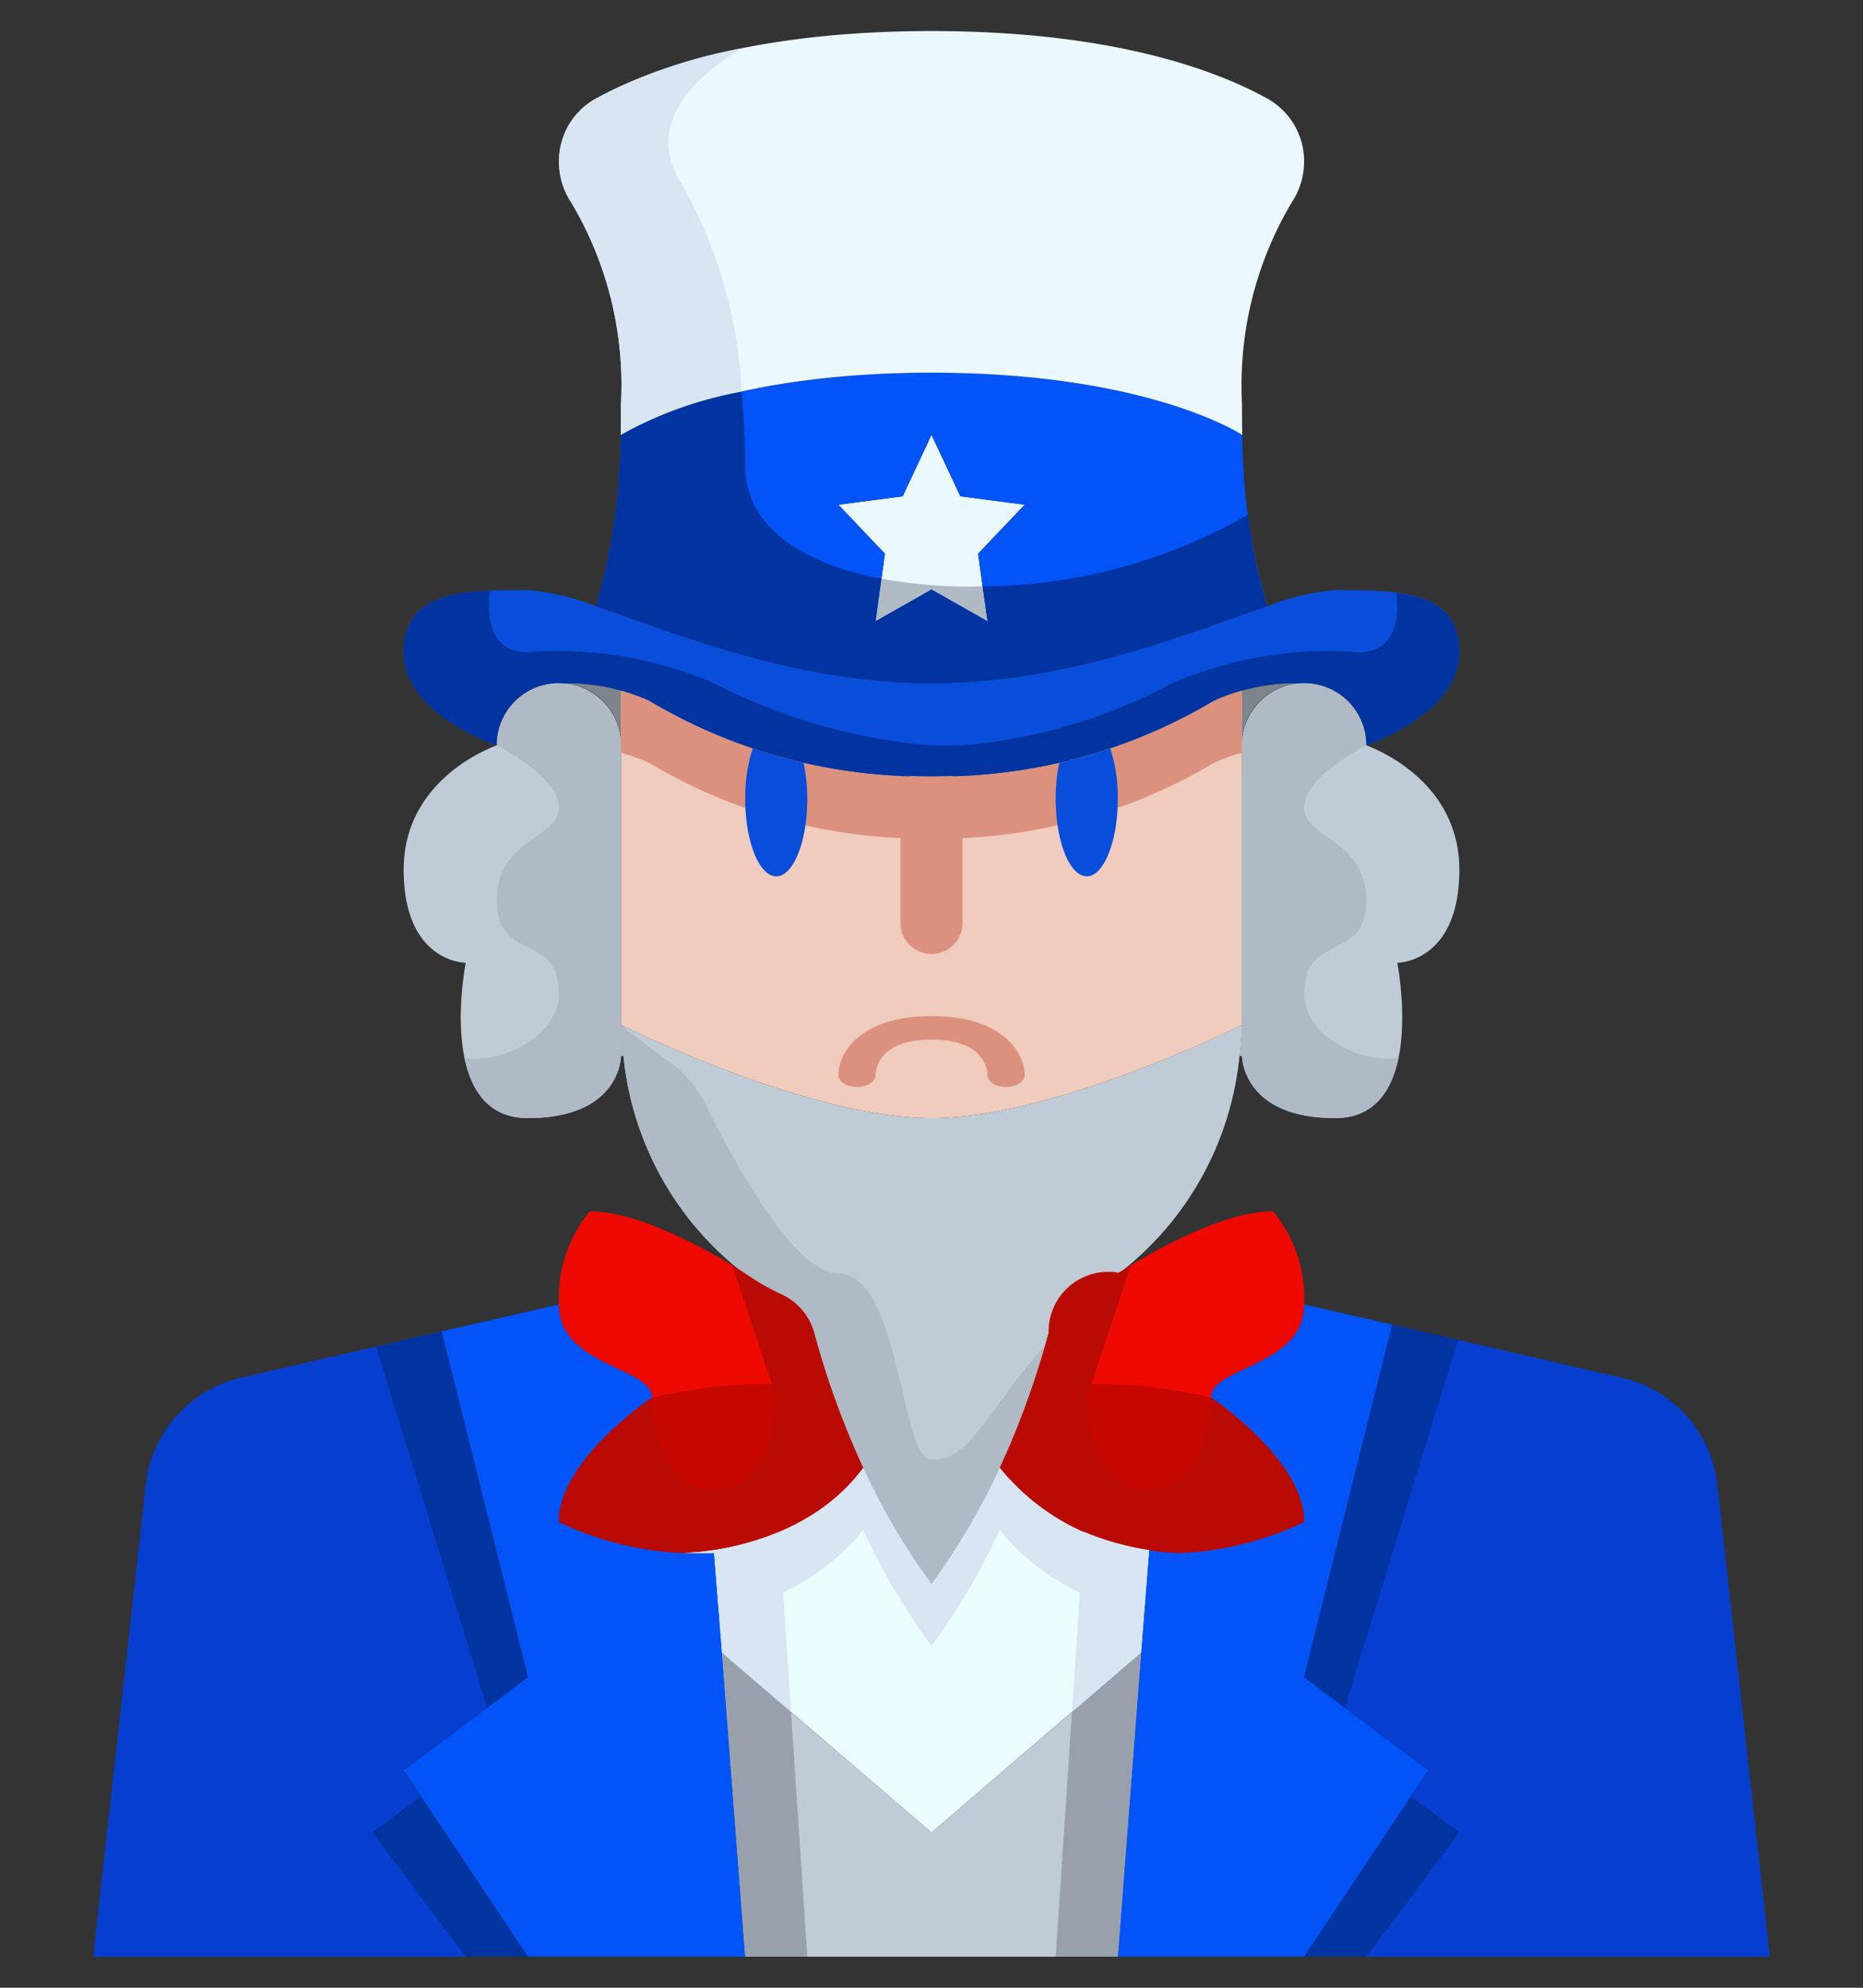 <svg width="15" height="16" fill="none" xmlns="http://www.w3.org/2000/svg"><rect width="100%" height="100%" fill="#333333" stroke="none"/><path d="m8.25 4.063-.375.394L7.95 5l-.45-.255L7.05 5l.075-.543-.375-.394.518-.068L7.5 3.5l.232.495.518.067z" fill="#EBF8FE"/><path d="M10.203 4.88c-.633.215-1.6.62-2.703.62-1.102 0-2.07-.405-2.702-.62.132-.448.2-.913.2-1.38H5S5.75 3 7.5 3s2.5.5 2.5.5h.003c0 .467.067.932.2 1.38zM7.95 5l-.075-.543.375-.394-.517-.068L7.5 3.5l-.232.495-.518.067.375.395L7.05 5l.45-.255.45.255z" fill="#0254F8"/><path d="M4.798 4.88c.632.215 1.6.62 2.702.62 1.102 0 2.07-.405 2.703-.62.175-.07.36-.113.547-.13.5 0 1 0 1 .5S11 6 11 6a.49.49 0 0 0-.5-.5h-.07a1.538 1.538 0 0 0-.66.143 4.329 4.329 0 0 1-2.27.607c-.798.01-1.584-.2-2.27-.607a1.538 1.538 0 0 0-.66-.143H4.5A.49.49 0 0 0 4 6s-.75-.25-.75-.75.5-.5 1-.5c.188.017.372.06.548.13z" fill="#094EDA"/><path d="M5 3.25a2.871 2.871 0 0 0-.402-1.623.597.597 0 0 1-.021-.616.576.576 0 0 1 .213-.213C5.183.578 6.015.25 7.5.25c1.485 0 2.318.328 2.71.547a.576.576 0 0 1 .29.505.597.597 0 0 1-.098.325A2.872 2.872 0 0 0 10 3.25c0 .087 0 .17.002.25H10S9.25 3 7.5 3 5 3.5 5 3.5h-.002C5 3.42 5 3.337 5 3.25z" fill="#EBF8FE"/><path d="M9.188 13.303 9 15.75H6l-.188-2.447L7.5 14.75l1.688-1.447z" fill="#BFCCD6"/><path d="m9.252 12.477-.002.023-.063.802L7.5 14.75l-1.688-1.448-.062-.802H5.5s.942 0 1.45-.685c.152.33.336.642.55.935.214-.293.398-.606.55-.935.3.369.73.607 1.202.662z" fill="#EAFEFF"/><path d="M4.5 12.25c.313.15.653.235 1 .25h.25l.063.803L6 15.75H4.25l-1-1.5 1-.75-.695-2.783.945-.217c0 .5.75.5.75.75 0 0-.75.5-.75 1zM11.21 10.662 10.5 13.5l1 .75-1 1.5H9l.188-2.447.062-.803.002-.023c.082.014.165.021.248.023.347-.015.687-.1 1-.25 0-.5-.75-1-.75-1 0-.25.75-.25.75-.75l.71.162z" fill="#0254F8"/><path d="m13.828 11.955.422 3.795H10.5l1-1.5-1-.75.71-2.837 1.85.427a.998.998 0 0 1 .768.865zM3.555 10.717 4.25 13.5l-1 .75 1 1.5H.75l.423-3.795a.998.998 0 0 1 .767-.865l1.615-.373z" fill="#063ECF"/><path d="M6.558 10.732c.1.372.23.734.392 1.083-.507.685-1.45.685-1.45.685a2.586 2.586 0 0 1-1-.25c0-.5.75-1 .75-1 0-.25-.75-.25-.75-.75-.013-.272.076-.54.25-.75.425 0 1.033.363 1.203.47.002.002.005.002.007.005.01.008.02.015.033.02a.482.482 0 0 1 .565.488zM10.5 10.5c0 .5-.75.5-.75.75 0 0 .75.5.75 1-.313.15-.653.235-1 .25a1.85 1.85 0 0 1-.247-.023 1.825 1.825 0 0 1-1.203-.662l.088-.197c.12-.289.222-.584.305-.886a.48.48 0 0 1 .267-.314 1.909 1.909 0 0 0 .298-.173.143.143 0 0 0 .032-.02l.008-.005c.17-.107.777-.47 1.202-.47.174.21.263.478.25.75z" fill="#EE0A00"/><path d="M9.98 8.498a2.517 2.517 0 0 1-.933 1.722c-.002.002-.005.002-.007.005a.273.273 0 0 0-.04.025c-.092.064-.189.12-.29.168a.482.482 0 0 0-.268.315 7.141 7.141 0 0 1-.305.884c-.027.065-.057.13-.087.198a5.43 5.43 0 0 1-.55.935 5.43 5.43 0 0 1-.55-.935 6.813 6.813 0 0 1-.393-1.082.48.48 0 0 0-.267-.316 1.909 1.909 0 0 1-.298-.172.273.273 0 0 0-.032-.02l-.008-.005a2.517 2.517 0 0 1-.932-1.723A2.11 2.11 0 0 1 5 8.25S6.5 9 7.5 9s2.5-.75 2.5-.75a2.11 2.11 0 0 1-.02.248z" fill="#BFCCD6"/><path d="M5 8.5s0 .5-.75.5-.5-1.25-.5-1.25-.5 0-.5-.75S4 6 4 6a.5.5 0 1 1 1 0v2.25c.002.083.008.165.02.248L5 8.5zM11.75 7c0 .75-.5.75-.5.75S11.5 9 10.75 9 10 8.5 10 8.5l-.02-.002A2.11 2.11 0 0 0 10 8.25V6a.5.5 0 0 1 1 0s.75.25.75 1z" fill="#BFCCD6"/><path d="M4.57 5.5H4.5A.49.49 0 0 1 5 6v-.44a1.61 1.61 0 0 0-.43-.06z" fill="#7D848C"/><path d="M9.77 5.643a4.329 4.329 0 0 1-2.27.607c-.798.01-1.584-.2-2.27-.607A1.387 1.387 0 0 0 5 5.56v2.69S6.5 9 7.5 9s2.5-.75 2.5-.75V5.56c-.079.02-.156.048-.23.083z" fill="#F0CCBE"/><path d="M10.43 5.5c-.145 0-.29.02-.43.06V6a.49.49 0 0 1 .5-.5h-.07z" fill="#7D848C"/><path d="M5.25 11.25s-.75.5-.75 1c.313.15.653.235 1 .25 0 0 .942 0 1.45-.685a6.518 6.518 0 0 1-.236-.58c-.51-.222-1.464.015-1.464.015zM9.75 11.25s-.957-.238-1.466-.014c-.042.12-.09.246-.146.381l-.088.198c.3.369.73.606 1.203.662.081.013.164.02.247.023.347-.016.687-.1 1-.25 0-.5-.75-1-.75-1z" fill="#C60700"/><path d="M10 5.56c-.079.02-.156.048-.23.083a4.329 4.329 0 0 1-2.27.607c-.798.01-1.584-.2-2.27-.607A1.387 1.387 0 0 0 5 5.56v.5c.079.02.156.048.23.083a4.329 4.329 0 0 0 2.27.607c.798.01 1.584-.2 2.27-.607.074-.035.151-.063.23-.083v-.5z" fill="#DB917D"/><path d="M11.244 4.772c.022.214-.01.478-.306.478a3.17 3.17 0 0 0-1.5.25A4.35 4.35 0 0 1 7.75 6H7.5a4.635 4.635 0 0 1-1.75-.5 3.17 3.17 0 0 0-1.5-.25c-.304 0-.33-.277-.305-.495-.38.017-.695.098-.695.495 0 .5.75.75.75.75a.49.49 0 0 1 .5-.5h.07c.228-.002.453.047.66.142a4.329 4.329 0 0 0 2.27.608c.798.01 1.584-.2 2.27-.608.207-.095.432-.144.66-.142h.07a.49.49 0 0 1 .5.5s.75-.25.75-.75c0-.328-.217-.44-.506-.478z" fill="#0134A1"/><path d="M7.5 4.745 7.95 5l-.039-.28a3.947 3.947 0 0 1-.814-.062L7.05 5l.45-.255z" fill="#AFBAC4"/><path d="m7.95 5-.45-.255L7.05 5l.047-.342C6.462 4.538 6 4.24 6 3.75c0-.217-.012-.412-.03-.598-.34.061-.668.179-.97.348h-.002c0 .467-.068.932-.2 1.38.632.215 1.6.62 2.702.62 1.103 0 2.07-.405 2.703-.62a3.81 3.81 0 0 1-.153-.739 4.348 4.348 0 0 1-2.139.579l.04.28z" fill="#0134A1"/><path d="M5.97 3.152A3.745 3.745 0 0 0 5.5 1.5c-.344-.516.141-.914.477-1.112a4.06 4.06 0 0 0-1.187.41.576.576 0 0 0-.29.504c0 .116.034.229.098.325.292.49.432 1.054.402 1.623 0 .087 0 .17-.002.25H5c.302-.17.63-.287.97-.348z" fill="#D7E6F2"/><path d="M5 6a.5.5 0 1 0-1 0s.5.25.5.5-.5.25-.5.75.5.25.5.75c0 .34-.463.565-.76.515.054.26.192.485.51.485C5 9 5 8.5 5 8.5l.02-.002A2.112 2.112 0 0 1 5 8.25V6zM10.5 8c0-.5.5-.25.5-.75s-.5-.5-.5-.75.5-.5.5-.5a.5.5 0 0 0-1 0v2.25a2.11 2.11 0 0 1-.02.248L10 8.5s0 .5.75.5c.318 0 .456-.225.51-.485-.297.05-.76-.175-.76-.515z" fill="#AFBAC4"/><path d="M7.5 11.75c-.25 0-.25-1.5-.75-1.5-.348 0-.817-.848-1.07-1.363a.919.919 0 0 0-.29-.339A7.883 7.883 0 0 1 5 8.25c.002.083.008.165.02.248a2.517 2.517 0 0 0 .933 1.722l.007.005a.273.273 0 0 1 .04.025c.093.065.192.122.295.17a.485.485 0 0 1 .262.312c.1.371.232.734.393 1.083.152.33.336.643.55.935a5.43 5.43 0 0 0 .55-.935c.03-.067.06-.133.087-.197.108-.257.2-.52.277-.787-.47.516-.584.919-.914.919z" fill="#AFBAC4"/><path d="M7.5 8.179c.593 0 .75.311.75.475 0 .052-.067.095-.15.095-.083 0-.15-.043-.15-.095 0-.048-.027-.286-.45-.286s-.45.238-.45.286c0 .052-.068.095-.15.095-.083 0-.15-.043-.15-.095 0-.164.157-.475.75-.475z" fill="#DB917D"/><path d="M8.5 6.429c0 .346.113.625.25.625s.25-.28.25-.625a1.266 1.266 0 0 0-.061-.405 3.9 3.9 0 0 1-.41.116c-.02.095-.03.192-.029.289zM6 6.429c0 .346.113.625.25.625.138 0 .25-.28.25-.625 0-.097-.01-.194-.03-.289a3.9 3.9 0 0 1-.409-.116c-.042.13-.063.268-.06.405z" fill="#094EDA"/><path d="M7.332 6.246a.247.247 0 0 0-.082.183v1a.25.25 0 1 0 .5 0v-1a.247.247 0 0 0-.082-.183c-.055.002-.11.004-.168.004-.058 0-.113-.002-.168-.004z" fill="#DB917D"/><path d="M6.29 10.418a1.917 1.917 0 0 1-.298-.173.143.143 0 0 1-.032-.02l-.008-.005-.057-.035.355 1.065s0 .75-.5.75-.5-.75-.5-.75-.75.5-.75 1c.313.15.653.235 1 .25 0 0 .942 0 1.45-.685a6.816 6.816 0 0 1-.393-1.082.482.482 0 0 0-.267-.315zM9.25 12c-.5 0-.5-.75-.5-.75l.355-1.065-.057.035-.008.005a.143.143 0 0 1-.032.02.48.48 0 0 0-.565.487 7.147 7.147 0 0 1-.305.886l-.088.197c.3.369.73.607 1.203.663.081.013.164.02.247.022.347-.015.687-.1 1-.25 0-.5-.75-1-.75-1s0 .75-.5.75z" fill="#B90B04"/><path d="M5.813 13.303 6 15.75h.5l-.131-1.97-.556-.477zM8.5 15.75H9l.188-2.447-.557.477-.131 1.97z" fill="#98A1AB"/><path d="M6.272 12.331c-.245.102-.507.16-.772.17h.25l.063.802.556.477-.097-1.449zM8.728 12.33l-.097 1.45.557-.478.062-.802.003-.023a2.249 2.249 0 0 1-.525-.147z" fill="#D7E6F2"/><path d="M9.252 12.477a1.825 1.825 0 0 1-1.202-.662c-.152.33-.336.642-.55.935a5.426 5.426 0 0 1-.55-.935c-.508.685-1.45.685-1.45.685h.25l.037.47a1.81 1.81 0 0 0 1.163-.655c.152.33.336.642.55.935.214-.293.398-.606.55-.935a1.8 1.8 0 0 0 1.163.655l.037-.47.002-.023z" fill="#D7E6F2"/><path d="M11.361 14.459 10.5 15.75h.5l.75-1-.389-.291zM10.828 13.746l.911-2.961-.529-.122-.71 2.837.328.246zM4.25 13.5l-.695-2.782-.527.121.894 2.907.328-.246zM3 14.75l.75 1h.5l-.861-1.291L3 14.75z" fill="#0134A1"/></svg>
